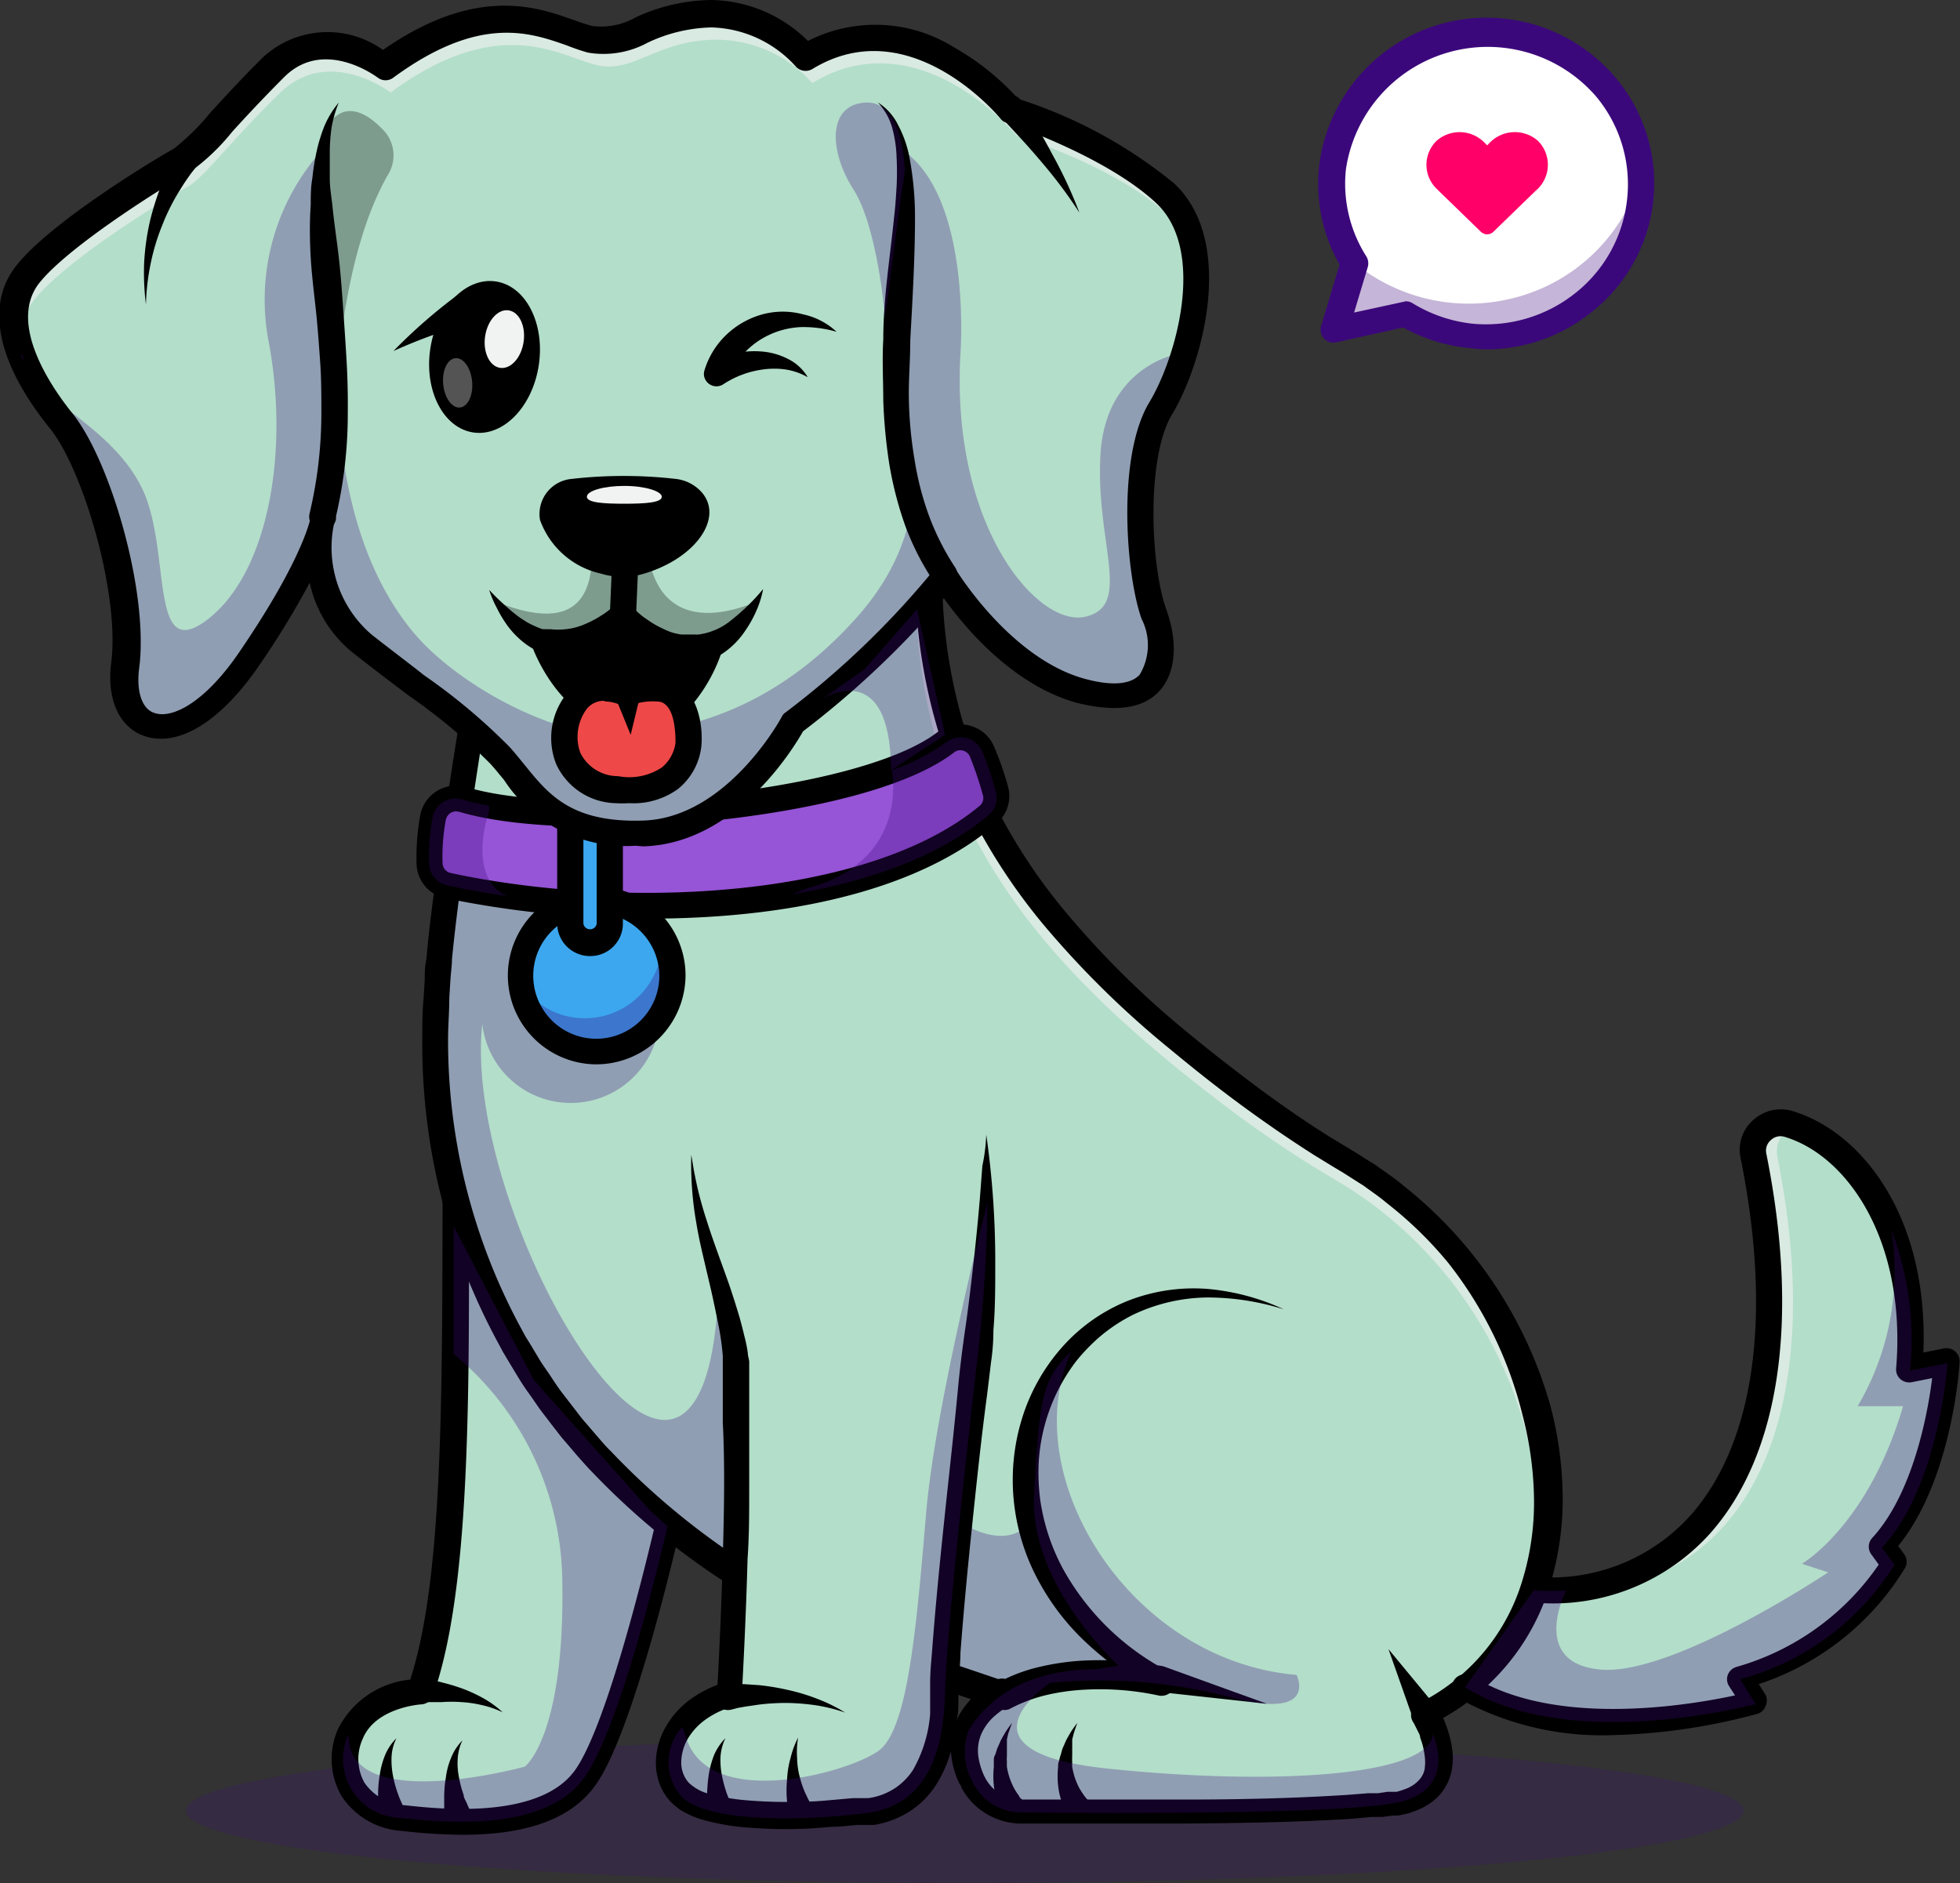 <svg xmlns="http://www.w3.org/2000/svg" id="Layer_1" data-name="Layer 1" viewBox="0 0 95.75 92"><rect x="0" y="0" width="95.75" height="92" fill="#333333" stroke="none"/><defs><style>.cls-1{opacity:0.2;}.cls-2{fill:#3b087b;}.cls-3{fill:#b3deca;}.cls-4{opacity:0.6;}.cls-5{fill:#f1f2f2;}.cls-6{opacity:0.3;}.cls-7{fill:#9654d6;}.cls-8{fill:#3ca7ef;}.cls-9{fill:#ef4848;}.cls-10{opacity:0.35;}.cls-11{fill:#fff;}.cls-12{opacity:0.5;}.cls-13{fill:#ff0068;}</style></defs><title>dog3</title><g class="cls-1"><ellipse class="cls-2" cx="47.13" cy="88.46" rx="38.05" ry="3.54"></ellipse></g><path class="cls-3" d="M891.19,801.61l.61.84a12.78,12.78,0,0,1-7.54,5.59l.76,1.21s-9,2.45-14.2-.82l3.35-4.73a12,12,0,0,0,1.59,0c7.57-.52,11.73-8.38,9.16-21.16a1.36,1.36,0,0,1,1.74-1.55,8.36,8.36,0,0,1,5,5.09h0a15.05,15.05,0,0,1,.91,6.87l1.83-.36S894,798.6,891.19,801.61Z" transform="translate(-799.25 -726)"></path><g class="cls-4"><path class="cls-5" d="M886.08,782.53c2.57,12.78-1.59,20.64-9.16,21.16a13,13,0,0,1-1.4,0l.24,0c7.57-.52,11.73-8.38,9.16-21.16a1.36,1.36,0,0,1,1.74-1.55l.19.06A1.34,1.34,0,0,0,886.08,782.53Z" transform="translate(-799.25 -726)"></path></g><path class="cls-3" d="M868.85,809.67a5.58,5.58,0,0,1,.44,1h0c.4,1.16.6,3-1.9,3.47-3,.56-14.29.5-18.25.46a2.65,2.65,0,0,1-2.39-1.51,3.08,3.08,0,0,1-.19-2.49,3.66,3.66,0,0,1,1.69-1.78c-.36-.11-.72-.22-1.06-.34-29.26-9.73-26.75-31.6-26.57-34.75,0-1,.24-2.67.47-4.39.48-3.66,1.15-7.77,1.15-7.77l.29-7.42,22.09,1c.53,11,6.76,17.72,15.59,24.32a54.68,54.68,0,0,0,4.95,3.31C875.89,789,878.68,804.84,868.85,809.67Z" transform="translate(-799.25 -726)"></path><g class="cls-4"><path class="cls-5" d="M873.21,805.72c3.17-6.77-.39-17.14-8.6-22a54.68,54.68,0,0,1-5-3.31c-8.83-6.6-15.06-13.31-15.59-24.32l-21.58-1,0-1,22.09,1c.53,11,6.76,17.72,15.59,24.32a54.68,54.68,0,0,0,4.95,3.31C873.79,787.81,877.29,799,873.21,805.72Z" transform="translate(-799.25 -726)"></path></g><g class="cls-6"><path class="cls-2" d="M855.09,807.52l-3.5.52-4.4.39c-29.26-9.73-26.75-31.6-26.57-34.75,0-1,.24-2.67.47-4.39l0,0,5.73.83,4.66,5.58a4.35,4.35,0,0,1-8.67.32c-1.05,9.64,10.74,29.35,11.53,13.22l.89,7.47,11.51-2.36v6.33s1.89,1,2.83-.35C849.6,800.3,851.33,806.33,855.09,807.52Z" transform="translate(-799.25 -726)"></path></g><path class="cls-3" d="M831.9,800.39a1.64,1.64,0,0,1,0,.18c-.3,1.31-2.27,9.67-4,12.18-1.83,2.73-6.65,2.33-9,2.07a2.88,2.88,0,0,1-2.58-4.1c.8-2,3.42-2.08,3.42-2.08,1.3-3.64,1.62-9.55,1.71-16.54q0-3,0-6.26v-1.12a28.45,28.45,0,0,0,1,3,29.24,29.24,0,0,0,2.92,5.6,31.72,31.72,0,0,0,5.68,6.38C831.38,800,831.64,800.18,831.9,800.39Z" transform="translate(-799.25 -726)"></path><path d="M848.57,809.32a4.1,4.1,0,0,0-.71.5,2.48,2.48,0,0,0-.52.61,2.06,2.06,0,0,0-.28,1.48,3.4,3.4,0,0,0,.24.79,2.17,2.17,0,0,0,.42.63,2,2,0,0,0,1.37.59l2,0h2c1.34,0,2.68,0,4,0,2.68,0,5.36-.06,8-.23l1-.08.48,0,.47-.07.24,0,.21,0,.2-.06.2-.07a1.67,1.67,0,0,0,.62-.38,1.13,1.13,0,0,0,.33-.56,2.3,2.3,0,0,0,0-.75,3.53,3.53,0,0,0-.21-.82c0-.14-.1-.28-.16-.41l-.1-.2a1.45,1.45,0,0,0-.1-.18h0a.62.62,0,0,1,.23-.86l0,0a9.87,9.87,0,0,0,5.11-6,13,13,0,0,0,.58-4,17,17,0,0,0-.55-4.07A19.57,19.57,0,0,0,870,787.7a19,19,0,0,0-3-2.92c-.27-.23-.55-.43-.83-.63s-.28-.21-.43-.3l-.44-.28-.44-.28-.47-.28-.93-.57c-1.23-.78-2.43-1.61-3.6-2.47s-2.3-1.76-3.41-2.68a46,46,0,0,1-6.22-6.11,28.86,28.86,0,0,1-2.54-3.57,25.27,25.27,0,0,1-1.94-3.94,26.94,26.94,0,0,1-1.77-8.53l.61.6-22.09-1,.67-.61-.29,7.43a.2.2,0,0,1,0,.07h0c-.39,2.49-.77,5-1.11,7.49-.16,1.25-.32,2.5-.44,3.74,0,.31-.05.61-.07.93l-.06.94c0,.63-.05,1.25-.06,1.87a29.49,29.49,0,0,0,3.55,14.27l.22.41.25.4.48.8c.16.26.35.51.52.77s.34.52.53.77l.57.74c.19.24.37.5.58.73l.61.71c.2.23.4.47.63.69a35.86,35.86,0,0,0,5.7,4.87,47.76,47.76,0,0,0,6.59,3.7l1.73.77c.58.24,1.18.46,1.77.69l.88.35.9.3,1.8.61-.51.06a8.05,8.05,0,0,1,2-.78,12.35,12.35,0,0,1,2.07-.32,15.89,15.89,0,0,1,4.13.29l-.45,1.18a17.58,17.58,0,0,1-1.7-1,14.47,14.47,0,0,1-1.56-1.25,11.73,11.73,0,0,1-2.47-3.17,10.35,10.35,0,0,1-1.18-3.83,10.16,10.16,0,0,1,.38-4,9.44,9.44,0,0,1,1.93-3.49,8.57,8.57,0,0,1,3.24-2.31,8.82,8.82,0,0,1,3.89-.59,11.2,11.2,0,0,1,3.75,1,12.44,12.44,0,0,0-3.76-.58,8.65,8.65,0,0,0-3.6.84,8.21,8.21,0,0,0-1.54,1,9,9,0,0,0-1.26,1.29,9,9,0,0,0-1.82,5,10.61,10.61,0,0,0,.08,1.78,10.18,10.18,0,0,0,1.11,3.35,12.42,12.42,0,0,0,5.13,5h0a.63.63,0,0,1,.26.87.67.67,0,0,1-.7.32,13.66,13.66,0,0,0-3.77-.28,10.35,10.35,0,0,0-1.84.28,7.52,7.52,0,0,0-1.68.65h0a.59.59,0,0,1-.5,0l-1.83-.62-.92-.31-.91-.35-1.8-.71-1.78-.79a48.92,48.92,0,0,1-6.77-3.81,36,36,0,0,1-5.91-5c-.23-.23-.44-.48-.66-.72l-.63-.74c-.22-.24-.41-.51-.61-.76l-.59-.77c-.19-.26-.37-.54-.56-.8s-.37-.53-.54-.81l-.5-.83-.25-.42-.23-.43a30.61,30.61,0,0,1-3.71-14.88c0-.64,0-1.29.06-1.93l.06-.94c0-.32,0-.65.08-1,.11-1.28.27-2.54.44-3.79.34-2.52.72-5,1.12-7.53v.08l.29-7.43a.64.64,0,0,1,.67-.6h0l22.09,1a.62.62,0,0,1,.61.6,25.69,25.69,0,0,0,1.68,8.14,24.53,24.53,0,0,0,1.85,3.74,27.17,27.17,0,0,0,2.43,3.42,44.14,44.14,0,0,0,6,5.94c1.1.91,2.22,1.78,3.37,2.64s2.31,1.66,3.51,2.42l.91.55.46.28.47.3.47.29.45.32c.31.22.61.43.89.67A21,21,0,0,1,875,794.72a18,18,0,0,1,.59,4.38,14.4,14.4,0,0,1-.64,4.41,11,11,0,0,1-2.17,3.94,11.31,11.31,0,0,1-3.59,2.78l.26-.89a2.26,2.26,0,0,1,.14.26,1.15,1.15,0,0,1,.12.25,3.89,3.89,0,0,1,.21.51,5.27,5.27,0,0,1,.27,1.09,3.17,3.17,0,0,1-.06,1.22,2.58,2.58,0,0,1-.66,1.14,3.11,3.11,0,0,1-1.07.66l-.28.1a2.29,2.29,0,0,1-.28.07l-.28.06-.26,0-.52.07-.52,0-1,.09c-2.7.17-5.39.21-8.08.23-1.34,0-2.68,0-4,0H849a3.34,3.34,0,0,1-2.23-1,3.56,3.56,0,0,1-.39-.48l-.16-.26c0-.1-.1-.19-.13-.27a4.54,4.54,0,0,1-.34-1.1,3.72,3.72,0,0,1,0-1.2,3.25,3.25,0,0,1,.44-1.13,4.17,4.17,0,0,1,.76-.9,6.32,6.32,0,0,1,.93-.66.66.66,0,0,1,.88.23.62.62,0,0,1-.23.86Z" transform="translate(-799.25 -726)"></path><path d="M856.14,807.43l5,1.81-5.31-.58a.64.64,0,1,1,.14-1.27Z" transform="translate(-799.25 -726)"></path><path d="M868.29,810l-1.21-3.43,2.33,2.82a.63.63,0,0,1-.09.9.67.67,0,0,1-.92-.09A.78.78,0,0,1,868.29,810Z" transform="translate(-799.25 -726)"></path><path class="cls-3" d="M847.49,784.72h0a73.47,73.47,0,0,1-.48,7.57c-.73,6.31-1.53,13.83-1.59,16.35s-.64,5.53-3.84,5.94-7.69.45-9-.76a2.55,2.55,0,0,1,0-3.45,4.37,4.37,0,0,1,2.3-1.47s.77-13.67.1-17.15-1.9-5.72-2.08-9.21l14.52-1.11S847.52,782.66,847.49,784.72Z" transform="translate(-799.25 -726)"></path><path d="M847.43,781.43a43.57,43.57,0,0,1,.44,6.36c0,1.07,0,2.13-.09,3.2q0,.79-.12,1.59c-.06.52-.12,1-.19,1.57-.28,2.09-.5,4.19-.72,6.29s-.42,4.2-.58,6.3c0,.52-.07,1-.1,1.56l0,.79c0,.28,0,.55-.06.83a9.69,9.69,0,0,1-.31,1.66,6.14,6.14,0,0,1-.72,1.62,4.31,4.31,0,0,1-1.31,1.31,4.63,4.63,0,0,1-1.72.65l-.23,0-.2,0-.41,0-.82.08c-.54,0-1.09.08-1.63.1a22.92,22.92,0,0,1-3.31-.09,11.41,11.41,0,0,1-1.69-.32,4.59,4.59,0,0,1-.86-.33,2.46,2.46,0,0,1-.43-.26l-.21-.17-.19-.19a2.67,2.67,0,0,1-.52-.89,3.06,3.06,0,0,1-.16-1,3.62,3.62,0,0,1,.54-1.82,4.31,4.31,0,0,1,1.28-1.34,5.57,5.57,0,0,1,1.64-.76h0l-.47.57c.12-2.2.22-4.42.28-6.63s.11-4.42,0-6.62l0-1.64v-.41l0-.41c0-.26,0-.54,0-.79a13,13,0,0,0-.23-1.59c-.11-.54-.22-1.08-.34-1.61l-.38-1.62c-.13-.55-.25-1.1-.34-1.65a16.61,16.61,0,0,1-.25-3.35c.05.28.09.55.14.83l.08.4.09.41q.19.8.45,1.59c.33,1.05.73,2.08,1.1,3.14.18.53.35,1.07.51,1.61.07.27.15.55.21.82a7.7,7.7,0,0,1,.18.86c0,.14.05.29.07.43l0,.42,0,.43,0,.42c0,.28,0,.57,0,.85l0,.84c0,1.11,0,2.23,0,3.34s0,2.23-.08,3.34c-.06,2.22-.16,4.44-.28,6.66a.62.62,0,0,1-.44.57h0a4.15,4.15,0,0,0-1.26.58,3.13,3.13,0,0,0-.91.94,2.38,2.38,0,0,0-.35,1.19,1.48,1.48,0,0,0,.36,1,2.25,2.25,0,0,0,1.08.57,10,10,0,0,0,1.47.27,23.09,23.09,0,0,0,3.12.09c.52,0,1-.05,1.57-.1l.79-.07.39,0,.19,0,.17,0a3.13,3.13,0,0,0,1.26-.46,3.06,3.06,0,0,0,.93-.93,6.57,6.57,0,0,0,.83-2.73c0-.25,0-.5,0-.76l0-.78c0-.54.06-1.07.1-1.6.16-2.12.37-4.23.59-6.33s.46-4.21.66-6.32c.09-1,.23-2.1.38-3.13s.27-2.08.39-3.13.22-2.09.31-3.14l.12-1.58Q847.4,782.23,847.43,781.43Z" transform="translate(-799.25 -726)"></path><path d="M834.79,808.28h.79l.75.05a12,12,0,0,1,1.48.25,9.74,9.74,0,0,1,1.42.44,8,8,0,0,1,1.31.65,8.57,8.57,0,0,0-1.39-.35,11.33,11.33,0,0,0-1.42-.12,11,11,0,0,0-1.4.08l-.68.1-.34.06-.31.08a.66.66,0,0,1-.81-.42.65.65,0,0,1,.43-.8l.15,0Z" transform="translate(-799.25 -726)"></path><path d="M837.88,815.14a.19.19,0,0,1,0-.09l0-.07a.57.57,0,0,1,0-.14,2.76,2.76,0,0,1-.08-.27c0-.18-.07-.37-.1-.55a5.58,5.58,0,0,1,0-1.08,4.61,4.61,0,0,1,.17-1.05,4.44,4.44,0,0,1,.37-1,4.17,4.17,0,0,0-.05,1,3.85,3.85,0,0,0,.15,1,4.43,4.43,0,0,0,.33.88,3.23,3.23,0,0,0,.22.41l.12.19.12.15Z" transform="translate(-799.25 -726)"></path><path d="M851.47,814.87l-.06-.09,0-.08-.09-.16a2.88,2.88,0,0,1-.13-.31,4.44,4.44,0,0,1-.19-.62,4.2,4.2,0,0,1-.06-1.27c0-.1,0-.21.05-.31a1.67,1.67,0,0,1,.08-.3l.08-.29.12-.27.06-.14.07-.13.15-.26c.1-.16.22-.32.33-.47-.06.18-.13.36-.18.54l-.07.27,0,.14,0,.13,0,.28v.27a2.44,2.44,0,0,0,0,.27,2.3,2.3,0,0,0,0,.26,3.47,3.47,0,0,0,.33,1,4.32,4.32,0,0,0,.27.42c.05.06.1.13.16.19l.08.08,0,0,0,0Z" transform="translate(-799.25 -726)"></path><path d="M848.32,814.87l-.06-.09a.56.56,0,0,0,0-.08,1.19,1.19,0,0,0-.08-.16,2.88,2.88,0,0,1-.13-.31,4.44,4.44,0,0,1-.19-.62,4.2,4.2,0,0,1-.06-1.27c0-.1,0-.21,0-.31s0-.2.07-.3l.09-.29.12-.27.06-.14.07-.13.15-.26c.1-.16.22-.32.33-.47l-.19.54-.06.27,0,.14,0,.13,0,.28v.27a1.22,1.22,0,0,0,0,.27,2.3,2.3,0,0,0,0,.26,3.47,3.47,0,0,0,.33,1,3,3,0,0,0,.27.42c0,.06.1.13.16.19a.6.6,0,0,0,.08.08l0,0,0,0Z" transform="translate(-799.25 -726)"></path><path d="M833.79,814.77c0-.2,0-.36,0-.53s0-.34,0-.51a8.42,8.42,0,0,1,.08-1,4.58,4.58,0,0,1,.27-1,2.7,2.7,0,0,1,.55-.81,2.41,2.41,0,0,0-.24.89,3.9,3.9,0,0,0,.06.9,7,7,0,0,0,.23.87c.05.14.11.28.16.41s.12.28.18.39Z" transform="translate(-799.25 -726)"></path><path d="M817.78,814.77c0-.2,0-.36-.06-.53s0-.34,0-.51a5.66,5.66,0,0,1,.08-1,4.06,4.06,0,0,1,.27-1,2.53,2.53,0,0,1,.55-.81,2.23,2.23,0,0,0-.24.89,3.9,3.9,0,0,0,.06.9,5.59,5.59,0,0,0,.23.87c.05.14.1.28.16.41s.12.28.18.39Z" transform="translate(-799.25 -726)"></path><path d="M821,814.89a5.24,5.24,0,0,1-.05-.53c0-.17,0-.34,0-.51a5.66,5.66,0,0,1,.08-1,3.69,3.69,0,0,1,.27-1,2.54,2.54,0,0,1,.54-.82,2.39,2.39,0,0,0-.23.89,3.38,3.38,0,0,0,.06.9,5.06,5.06,0,0,0,.23.87c0,.14.1.28.16.42a2.69,2.69,0,0,0,.18.38Z" transform="translate(-799.25 -726)"></path><path d="M819.76,808a4.71,4.71,0,0,1,.58.09,4.88,4.88,0,0,1,.55.12,9.32,9.32,0,0,1,1.06.33,7.52,7.52,0,0,1,1,.48,4.93,4.93,0,0,1,.86.64,4.49,4.49,0,0,0-1-.35,5.73,5.73,0,0,0-1-.15,6.81,6.81,0,0,0-1,0l-.5,0c-.16,0-.34,0-.47.07a.64.64,0,1,1-.29-1.25.74.74,0,0,1,.21,0Z" transform="translate(-799.25 -726)"></path><path d="M821.86,815.64a27.83,27.83,0,0,1-3-.19,3.79,3.79,0,0,1-2.93-1.71,3.61,3.61,0,0,1-.17-3.26,4.42,4.42,0,0,1,3.53-2.42c1.55-4.76,1.56-13.15,1.58-22.82v-.52a.64.64,0,0,1,1.26-.16,29.44,29.44,0,0,0,10.16,15.35.62.62,0,0,1,.22.62c-.09.4-2.21,9.78-4.09,12.57C827.08,815.12,824.43,815.64,821.86,815.64Zm.3-27.06c0,8.61-.22,15.93-1.76,20.27a.64.64,0,0,1-.58.42s-2.22.14-2.85,1.68a2.39,2.39,0,0,0,.08,2.14,2.57,2.57,0,0,0,2,1.11c1.65.18,6.66.73,8.35-1.8,1.55-2.3,3.4-10,3.82-11.77A31,31,0,0,1,822.16,788.58Z" transform="translate(-799.25 -726)"></path><path class="cls-7" d="M847.52,765.84c-2.37,2-5.79,3.21-9.54,3.85a47.11,47.11,0,0,1-14,.09h0c-1-.15-2-.32-2.89-.52a1.13,1.13,0,0,1-.9-1.07,10.47,10.47,0,0,1,.17-2.25,1.15,1.15,0,0,1,1.47-.88,9.48,9.48,0,0,0,1.29.3c4.94.91,14.34.24,19.63-1.73a10.19,10.19,0,0,0,2.67-1.37,1.15,1.15,0,0,1,1.76.46,17.1,17.1,0,0,1,.67,2A1.1,1.1,0,0,1,847.52,765.84Z" transform="translate(-799.25 -726)"></path><path d="M831,770.88a49,49,0,0,1-10-1,1.76,1.76,0,0,1-1.4-1.67,11.65,11.65,0,0,1,.18-2.39,1.78,1.78,0,0,1,.84-1.19,1.81,1.81,0,0,1,1.44-.17c5.2,1.56,19.13.29,23-2.7a1.81,1.81,0,0,1,1.56-.31,1.76,1.76,0,0,1,1.18,1,15,15,0,0,1,.7,2,1.76,1.76,0,0,1-.56,1.78h0C843.86,769.73,837.19,770.88,831,770.88Zm-9.47-5.24a.59.59,0,0,0-.26.07.55.55,0,0,0-.24.34,9.76,9.76,0,0,0-.16,2.12.51.51,0,0,0,.39.48c8.46,1.82,20.39,1.28,25.86-3.29h0a.49.49,0,0,0,.15-.5,17,17,0,0,0-.64-1.9.5.5,0,0,0-.34-.29.48.48,0,0,0-.43.09c-2.87,2.2-9.18,3.06-11.75,3.33-5.05.53-9.81.36-12.43-.43Z" transform="translate(-799.25 -726)"></path><ellipse class="cls-8" cx="29.09" cy="47.68" rx="3.76" ry="3.71"></ellipse><g class="cls-6"><path class="cls-2" d="M832.1,773.68a3.76,3.76,0,0,1-7.51.24,3.77,3.77,0,0,0,7-1.84,2.09,2.09,0,0,0,0-.25A3.61,3.61,0,0,1,832.1,773.68Z" transform="translate(-799.25 -726)"></path></g><path d="M828.34,778a4.34,4.34,0,1,1,4.4-4.33A4.37,4.37,0,0,1,828.34,778Zm0-7.41a3.08,3.08,0,1,0,3.12,3.08A3.1,3.1,0,0,0,828.34,770.6Z" transform="translate(-799.25 -726)"></path><path class="cls-8" d="M827.11,766.32v4.81a1,1,0,0,0,1,1h0a1,1,0,0,0,1-1v-4.81a1,1,0,0,0-1-1h0A1,1,0,0,0,827.11,766.32Z" transform="translate(-799.25 -726)"></path><path d="M828.08,772.71a1.6,1.6,0,0,1-1.61-1.58v-4.81a1.61,1.61,0,0,1,3.21,0v4.81A1.59,1.59,0,0,1,828.08,772.71Zm0-6.7a.32.32,0,0,0-.33.31v4.81a.33.33,0,0,0,.65,0v-4.81A.32.32,0,0,0,828.08,766Z" transform="translate(-799.25 -726)"></path><path class="cls-3" d="M857,743.45a12.29,12.29,0,0,1-1.08,2.44c-1.41,2.35-1.1,7.89-.32,10.06s.36,4.83-3.57,3.74-6.64-5.59-6.64-5.59l-.3.4a44,44,0,0,1-7.11,6.77s-2.79,5.28-7.33,5.41-5.49-2.12-7-3.78-3.7-3.07-6.68-5.42a5.91,5.91,0,0,1-2.16-4.83,6.93,6.93,0,0,1,.1-1.18c-.15.62-.81,2.65-3.52,6.64-3.34,4.92-6.55,3.84-6.09.36s-1.37-9.78-3.11-12a13,13,0,0,1-1.41-2.09,8.11,8.11,0,0,1-.41-.84h0a1.88,1.88,0,0,1-.12-.3,3.91,3.91,0,0,1,.24-3.85c1.52-2,6.75-5.19,7.58-5.64s2.17-2.3,4.53-4.6,5.38,0,5.38,0c5.35-3.92,8.26-1.76,10.07-1.33s2.95-1.21,5.88-1.24a6.26,6.26,0,0,1,4.64,2.12,7.67,7.67,0,0,1,.85-.44c4.92-2.15,9.17,3,9.17,3s4.81,1.49,7.56,4.06C858.19,737.27,857.89,740.78,857,743.45Z" transform="translate(-799.25 -726)"></path><path class="cls-3" d="M814.91,738.4c1.2,8.84,0,13.07,0,13.07-.15.62-.81,2.65-3.52,6.64-3.34,4.92-6.55,3.84-6.09.36s-1.37-9.78-3.11-12a13,13,0,0,1-1.41-2.09,8.11,8.11,0,0,1-.41-.84h0a1.88,1.88,0,0,1-.12-.3,3.91,3.91,0,0,1,.24-3.85c1.52-2,6.75-5.19,7.58-5.64s2.17-2.3,4.53-4.6,5.38,0,5.38,0S813.71,729.55,814.91,738.4Z" transform="translate(-799.25 -726)"></path><path class="cls-3" d="M857,743.45a12.29,12.29,0,0,1-1.08,2.44c-1.41,2.35-1.1,7.89-.32,10.06s.36,4.83-3.57,3.74-6.64-5.59-6.64-5.59l-.3.4c-4.4-8.81-.44-17-1.8-21.21-1.14-3.57-3-4.66-3.87-5,4.92-2.15,9.17,3,9.17,3s4.81,1.49,7.56,4.06C858.19,737.27,857.89,740.78,857,743.45Z" transform="translate(-799.25 -726)"></path><path d="M830.48,761.74a5.19,5.19,0,0,1-1.93-.4c-2.27-.91-3.26-3.64-3.3-3.75l1.21-.42a5.64,5.64,0,0,0,2.57,3,2.74,2.74,0,0,0,2.44.09,6.69,6.69,0,0,0,1.83-2.82l1.24.31a7.93,7.93,0,0,1-2.24,3.47l0,0A3.06,3.06,0,0,1,830.48,761.74Z" transform="translate(-799.25 -726)"></path><g class="cls-6"><path class="cls-2" d="M856,745.89c-1.41,2.35-1.1,7.89-.32,10.06s.36,4.82-3.57,3.74-6.64-5.59-6.64-5.59a42.46,42.46,0,0,1-7.41,7.17s-2.8,5.28-7.33,5.41-5.49-2.12-7-3.79-3.71-3.06-6.68-5.41a6.3,6.3,0,0,1-2.06-6c-.15.62-.81,2.65-3.52,6.64-3.34,4.92-6.55,3.84-6.09.36s-1.37-9.78-3.11-12a13,13,0,0,1-1.41-2.09c1.11,1.54,3.9,2.73,5.25,5.31,1.59,3,.31,8.87,3.3,6.55s4-8.32,2.93-13.74a10.94,10.94,0,0,1,2.72-9.26l.75,9.24c-.45,8,1.93,12.87,4.4,15.22s6.31,4.11,8.63,4.15,7.57-.36,12.33-5.77S843,745.44,843,745.44l.28-12.15c3.48,2.28,2.89,10,2.89,10-.48,8.44,3.79,13.39,6.11,12.84s.48-3.59.73-7.92,3.78-4.92,3.78-4.92l.19.16A11.76,11.76,0,0,1,856,745.89Z" transform="translate(-799.25 -726)"></path></g><g class="cls-4"><path class="cls-5" d="M857.61,738.4a4.44,4.44,0,0,0-1.13-1.76c-2.74-2.57-7.55-4-7.55-4s-4.76-5.78-10-2.58a6.29,6.29,0,0,0-4.65-2.12c-2.93,0-4.07,1.67-5.88,1.24s-4.71-2.59-10.07,1.34c0,0-3-2.3-5.38,0s-3.7,4.14-4.53,4.6-6.06,3.6-7.57,5.63a3.34,3.34,0,0,0-.6,2.46,3.85,3.85,0,0,1,.29-3.72c1.51-2,6.75-5.19,7.58-5.64s2.17-2.3,4.53-4.6,5.38,0,5.38,0c5.35-3.92,8.26-1.76,10.07-1.33s2.95-1.21,5.88-1.24a6.26,6.26,0,0,1,4.64,2.12c5.26-3.2,10,2.57,10,2.57s4.81,1.49,7.56,4.06A5,5,0,0,1,857.61,738.4Z" transform="translate(-799.25 -726)"></path></g><path d="M830.3,767.32a7.12,7.12,0,0,1-6.43-3.22c-.23-.27-.44-.54-.67-.79a28.69,28.69,0,0,0-4-3.34c-.78-.59-1.66-1.25-2.61-2a6,6,0,0,1-2.21-3.5,42.68,42.68,0,0,1-2.44,4c-1.9,2.79-4,4.09-5.69,3.47-1.19-.44-1.79-1.8-1.57-3.54.44-3.31-1.36-9.47-3-11.48-2.53-3.14-3.14-5.93-1.71-7.84,1.59-2.14,6.87-5.32,7.78-5.82a11.36,11.36,0,0,0,1.77-1.75c.7-.76,1.56-1.71,2.62-2.75a4.65,4.65,0,0,1,5.82-.32c4.55-3.17,7.53-2.1,9.32-1.46.35.12.65.23.91.29a3.39,3.39,0,0,0,2.11-.42A9,9,0,0,1,834,726h0a6.85,6.85,0,0,1,4.72,2,7.26,7.26,0,0,1,7.18.34,12.35,12.35,0,0,1,3.09,2.49,23.07,23.07,0,0,1,7.63,4.14c3,2.83,1.41,8.75-.12,11.29-1.25,2.08-1.06,7.33-.27,9.53.59,1.64.45,3.14-.37,4s-2.16,1-4,.55c-3.15-.87-5.51-3.72-6.5-5.11a44.53,44.53,0,0,1-6.88,6.5c-.48.85-3.3,5.49-7.8,5.62Zm-14.74-15.69A5.6,5.6,0,0,0,817.4,757c.94.74,1.81,1.39,2.58,2a29.17,29.17,0,0,1,4.18,3.51c.25.28.48.57.71.85,1.18,1.46,2.29,2.84,5.79,2.73,4.1-.12,6.75-5,6.78-5.07a.52.52,0,0,1,.18-.21,42.16,42.16,0,0,0,7.28-7,.65.65,0,0,1,.55-.26.64.64,0,0,1,.52.31s2.62,4.3,6.26,5.3c.91.25,2.11.42,2.69-.19a2.8,2.8,0,0,0,.1-2.73c-.77-2.15-1.22-7.94.38-10.59,1.31-2.17,2.8-7.42.33-9.73s-7.25-3.9-7.3-3.92a.55.55,0,0,1-.3-.2c-.18-.22-4.48-5.3-9.19-2.43a.65.65,0,0,1-.84-.15,5.74,5.74,0,0,0-4.1-1.88h0a7.64,7.64,0,0,0-3.12.75,4.52,4.52,0,0,1-2.91.48,10.44,10.44,0,0,1-1-.34c-1.81-.64-4.29-1.53-8.5,1.56a.63.63,0,0,1-.77,0h0c-.11-.08-2.62-1.93-4.54-.05-1,1-1.88,1.94-2.56,2.69a10.51,10.51,0,0,1-2.11,2c-1.18.65-6,3.66-7.37,5.46-1.47,2,.68,5.08,1.68,6.32,1.83,2.28,3.73,8.71,3.25,12.43-.15,1.12.13,2,.74,2.19.85.31,2.47-.49,4.17-3,2.67-3.91,3.3-5.89,3.44-6.43,0-.12,0-.2,0-.22a.64.64,0,0,1,.74-.47.63.63,0,0,1,.52.69A1.8,1.8,0,0,1,815.56,751.63Z" transform="translate(-799.25 -726)"></path><path d="M809.23,733.7a.23.23,0,0,1-.07.07l-.08.09-.15.18-.3.37c-.19.26-.38.53-.55.81a10.28,10.28,0,0,0-.89,1.75,10.53,10.53,0,0,0-.58,1.91,11.14,11.14,0,0,0-.23,2,12.57,12.57,0,0,1-.09-2,11.89,11.89,0,0,1,.28-2.05,13,13,0,0,1,.65-2,10.59,10.59,0,0,1,.46-1c.09-.16.17-.32.27-.47s.09-.16.14-.24l.08-.11.09-.13,0,0a.65.65,0,0,1,.9-.12.63.63,0,0,1,.13.89Z" transform="translate(-799.25 -726)"></path><path d="M849.12,730.93c.29.44.56.88.82,1.32s.51.9.75,1.35a21.3,21.3,0,0,1,1.29,2.79,22.74,22.74,0,0,0-1.82-2.44c-.33-.39-.66-.77-1-1.14s-.69-.74-1-1.09h0a.62.62,0,0,1,0-.89.64.64,0,0,1,.91,0A.39.39,0,0,1,849.12,730.93Z" transform="translate(-799.25 -726)"></path><path d="M814.37,751.1a21.22,21.22,0,0,0,.58-4.92c0-.83,0-1.67-.06-2.51s-.12-1.69-.21-2.53-.2-1.69-.25-2.55-.06-1.72,0-2.59c0-.43,0-.87.08-1.3a11.52,11.52,0,0,1,.21-1.31,7.67,7.67,0,0,1,.39-1.26,4.56,4.56,0,0,1,.69-1.12,5.94,5.94,0,0,0-.35,1.21,8.76,8.76,0,0,0-.09,1.25c0,.2,0,.41,0,.62l0,.62c0,.42.07.84.12,1.25.08.84.21,1.67.31,2.52s.16,1.69.22,2.54.12,1.72.17,2.58.07,1.73.06,2.6a22,22,0,0,1-.62,5.21.64.64,0,0,1-.78.46.64.64,0,0,1-.47-.76Z" transform="translate(-799.25 -726)"></path><path d="M833.92,757.6a7.26,7.26,0,0,1-2,3.15s-1,.81-3.08,0-2.93-3.37-2.93-3.37a3.84,3.84,0,0,0,3.84-1.09A4.6,4.6,0,0,0,833.92,757.6Z" transform="translate(-799.25 -726)"></path><path d="M844.89,754.45a13,13,0,0,1-1.43-2.8,17.62,17.62,0,0,1-.77-3,26.38,26.38,0,0,1-.29-3.06c0-1-.06-2,0-3,0-2,.33-4,.53-6,.06-.48.09-1,.12-1.46a14.07,14.07,0,0,0,0-1.45,6.17,6.17,0,0,0-.21-1.42,3,3,0,0,0-.71-1.26,2.74,2.74,0,0,1,1,1.12,5.63,5.63,0,0,1,.53,1.47,15.83,15.83,0,0,1,.29,3c0,2-.12,4-.23,6,0,1-.09,2-.07,2.93a19.78,19.78,0,0,0,.27,2.89,14.54,14.54,0,0,0,.71,2.78,12.52,12.52,0,0,0,1.28,2.53h0a.64.64,0,0,1-.18.88A.65.65,0,0,1,844.89,754.45Z" transform="translate(-799.25 -726)"></path><path d="M830.63,754.05c2.57-.73,4-2.73,2.9-4a2,2,0,0,0-1.25-.65,22.45,22.45,0,0,0-5.12,0,1.72,1.72,0,0,0-1.53,2,4.11,4.11,0,0,0,3,2.63A3.53,3.53,0,0,0,830.63,754.05Z" transform="translate(-799.25 -726)"></path><path class="cls-5" d="M831.58,750.27c0,.29-.82.34-1.83.34s-1.83-.05-1.83-.34.82-.53,1.83-.53S831.58,750,831.58,750.27Z" transform="translate(-799.25 -726)"></path><path d="M823.15,754.82a9.37,9.37,0,0,0,.71.7,8.38,8.38,0,0,0,.74.62c.12.09.26.17.38.25a3.73,3.73,0,0,0,.4.2,3,3,0,0,0,.38.15l.19,0a1.1,1.1,0,0,0,.18,0,3.27,3.27,0,0,0,.76,0,3.07,3.07,0,0,0,.82-.2,5.26,5.26,0,0,0,.79-.39c.13-.08.26-.16.38-.25l.34-.26a.66.66,0,0,1,.89,0h0l.16.15.18.16a2.88,2.88,0,0,0,.39.3,4.59,4.59,0,0,0,.83.48,2.58,2.58,0,0,0,.87.27h.65a1.08,1.08,0,0,0,.19,0,3.19,3.19,0,0,0,1.63-.73,10.15,10.15,0,0,0,1.52-1.49,4.83,4.83,0,0,1-.33,1.06,5.8,5.8,0,0,1-.56,1,4,4,0,0,1-.82.89,3.38,3.38,0,0,1-.54.36l-.31.13-.16.06-.18,0a3.25,3.25,0,0,1-1.32,0,5.63,5.63,0,0,1-1.18-.39,6.26,6.26,0,0,1-1-.6c-.16-.12-.32-.24-.47-.37l-.23-.19-.22-.22h0l.89,0-.22.18-.22.16a4.53,4.53,0,0,1-.46.3,7.38,7.38,0,0,1-1,.5,4.86,4.86,0,0,1-1.1.34,2.81,2.81,0,0,1-1.22-.05,3.06,3.06,0,0,1-.58-.24,3.49,3.49,0,0,1-.49-.33,4.34,4.34,0,0,1-.76-.79,6,6,0,0,1-.54-.9A4.76,4.76,0,0,1,823.15,754.82Z" transform="translate(-799.25 -726)"></path><path d="M829.65,756.76h0a.63.63,0,0,1-.61-.66l.1-2.36a.64.64,0,0,1,.67-.6.63.63,0,0,1,.61.66l-.1,2.36A.64.64,0,0,1,829.65,756.76Z" transform="translate(-799.25 -726)"></path><path class="cls-9" d="M829.91,759.92a2,2,0,0,0-2.47.36,2.61,2.61,0,0,0,2,4.3c3,.33,3.46-1.73,3.5-2.2s.05-2.36-1.23-2.64A3.63,3.63,0,0,0,829.91,759.92Z" transform="translate(-799.25 -726)"></path><path d="M830,765.24a5.8,5.8,0,0,1-.7,0,3.28,3.28,0,0,1-2.88-1.91,3.47,3.47,0,0,1,.49-3.41,2.56,2.56,0,0,1,3-.64,3.89,3.89,0,0,1,1.87-.12c1.59.35,1.83,2.33,1.73,3.32a3.12,3.12,0,0,1-1.13,2.06A3.69,3.69,0,0,1,830,765.24Zm-1.23-5a1.06,1.06,0,0,0-.86.4,2.3,2.3,0,0,0-.31,2.14,2.05,2.05,0,0,0,1.85,1.14,2.87,2.87,0,0,0,2.14-.43,1.88,1.88,0,0,0,.66-1.2c0-.35,0-1.8-.74-2a2.91,2.91,0,0,0-1.4.16.65.65,0,0,1-.53,0A2,2,0,0,0,828.8,760.27Z" transform="translate(-799.25 -726)"></path><polygon points="31.3 33.87 30.81 35.9 30.02 33.96 31.3 33.87"></polygon><path d="M840.12,742.21a5.87,5.87,0,0,0-1.72-.23,4.09,4.09,0,0,0-1.53.36,4,4,0,0,0-1.23.87,3.47,3.47,0,0,0-.79,1.22l-.91-.7a4.38,4.38,0,0,1,2.59-.55,3.36,3.36,0,0,1,1.26.38,2.28,2.28,0,0,1,.92.87,3.16,3.16,0,0,0-1.09-.38,4,4,0,0,0-1.09,0,4.64,4.64,0,0,0-1.94.72.61.61,0,0,1-.85-.17.58.58,0,0,1-.08-.49v0a4,4,0,0,1,1.07-1.75,4.13,4.13,0,0,1,1.76-1,3.81,3.81,0,0,1,2,0A3.48,3.48,0,0,1,840.12,742.21Z" transform="translate(-799.25 -726)"></path><ellipse cx="822.93" cy="743.46" rx="3.73" ry="2.68" transform="translate(-833.26 721.44) rotate(-81.5)"></ellipse><ellipse class="cls-5" cx="823.93" cy="742.6" rx="1.42" ry="0.95" transform="translate(-830.85 722.58) rotate(-81.56)"></ellipse><g class="cls-10"><ellipse class="cls-5" cx="821.63" cy="744.68" rx="0.71" ry="1.21" transform="translate(-863.5 -648.29) rotate(-5.21)"></ellipse></g><path d="M822.6,741.69a25.67,25.67,0,0,0-4.13,1.46,26.24,26.24,0,0,1,3.38-2.92h0a.86.86,0,0,1,1.19.15.82.82,0,0,1-.15,1.17A.71.71,0,0,1,822.6,741.69Z" transform="translate(-799.25 -726)"></path><path class="cls-2" d="M800.28,743.29a1.15,1.15,0,0,1,.12.29A1.48,1.48,0,0,1,800.28,743.29Z" transform="translate(-799.25 -726)"></path><g class="cls-6"><path d="M828.17,753.24c-.08,2.91-1.89,3.26-4.66,2.17,0,0,1,2.28,2.41,2.12a13.71,13.71,0,0,0,3.62-1.4c2.09,1.71,4.25,2.5,6.69-.74-3,1.24-5,.4-5.34-2.53" transform="translate(-799.25 -726)"></path></g><g class="cls-6"><path d="M815.12,736.87a16.7,16.7,0,0,1,.22-4.87c.87-1.11,1.93-.4,2.67.39a1.78,1.78,0,0,1,.22,2.1c-2.32,4-2.53,10.47-2.53,10.47" transform="translate(-799.25 -726)"></path></g><g class="cls-6"><path class="cls-2" d="M843.45,734.43s0-3.51-1.9-3.42-1.8,2.39-.61,4.24,1.55,6.27,1.55,6.27l.78-6" transform="translate(-799.25 -726)"></path></g><path d="M878.09,810.77a14.45,14.45,0,0,1-7.61-1.81.63.63,0,0,1-.2-.87.66.66,0,0,1,.89-.2c4,2.52,10.53,1.44,12.84.94l-.29-.45a.62.62,0,0,1-.06-.56.64.64,0,0,1,.42-.38,12.59,12.59,0,0,0,6.95-5l-.37-.51a.63.63,0,0,1,.05-.79c2-2.17,2.72-6.1,2.93-7.81l-1,.2a.65.65,0,0,1-.55-.15.62.62,0,0,1-.21-.52c.51-6.19-2.34-10.37-5.42-11.31a.69.69,0,0,0-.7.15.68.68,0,0,0-.22.67c1.63,8.12.66,14.7-2.74,18.54a10.33,10.33,0,0,1-8.68,3.38.63.63,0,1,1,.08-1.26,9.13,9.13,0,0,0,7.64-3c3.13-3.54,4-9.74,2.44-17.46a1.93,1.93,0,0,1,.63-1.86,2,2,0,0,1,1.93-.42c3.32,1,6.64,5.11,6.37,11.79l1-.2a.64.64,0,0,1,.77.65c0,.25-.38,5.8-3,9l.32.44a.63.63,0,0,1,0,.66,13.22,13.22,0,0,1-7.13,5.65l.33.52a.65.65,0,0,1,0,.56.61.61,0,0,1-.43.38A29.55,29.55,0,0,1,878.09,810.77Z" transform="translate(-799.25 -726)"></path><g class="cls-6"><path class="cls-2" d="M824,769.78c-1-.15-2-.32-2.89-.52a1.13,1.13,0,0,1-.9-1.07,10.47,10.47,0,0,1,.17-2.25,1.15,1.15,0,0,1,1.47-.88,9.48,9.48,0,0,0,1.29.3v.29S822,768.79,824,769.78Z" transform="translate(-799.25 -726)"></path></g><g class="cls-6"><path class="cls-2" d="M847.52,765.84c-2.37,2-5.79,3.21-9.54,3.85a6.34,6.34,0,0,1,1-.38c4.76-1.44,3.83-5.68,3.83-5.68a10.19,10.19,0,0,0,2.67-1.37,1.15,1.15,0,0,1,1.76.46,17.1,17.1,0,0,1,.67,2A1.1,1.1,0,0,1,847.52,765.84Z" transform="translate(-799.25 -726)"></path></g><g class="cls-6"><path class="cls-2" d="M839.41,760.15s3.34-2.14,3.37,3.48l2.64-1.73-1.37-6.13-2.57,2.93" transform="translate(-799.25 -726)"></path></g><g class="cls-6"><path class="cls-2" d="M891.19,801.61l.61.84a12.78,12.78,0,0,1-7.54,5.59l.76,1.21s-9,2.45-14.2-.82l3.35-4.73a12,12,0,0,0,1.59,0s-1.84,3.57,1.7,3.87,11.1-4.75,11.1-4.75l-1.28-.42s3.23-1.87,4.94-7.7H890a13,13,0,0,0,1.65-8.61,15.05,15.05,0,0,1,.91,6.87l1.83-.36S894,798.6,891.19,801.61Z" transform="translate(-799.25 -726)"></path></g><g class="cls-6"><path class="cls-2" d="M867.39,814.09c-3,.56-14.29.5-18.25.46a2.65,2.65,0,0,1-2.39-1.51,3.08,3.08,0,0,1-.19-2.49c.74-1.22,2.45-3,6.27-3l1.06-.18s-4.36-3.92-4.12-8.34.34-5.7,1.82-7c-2.74,6,2.78,15.1,11,15.8,0,0,1.14,2.28-3.37,1.06a25,25,0,0,0-8.67-.67s-5.08,3.35,2.75,4.18,15.78.44,15.95-1.69C869.69,811.78,869.89,813.62,867.39,814.09Z" transform="translate(-799.25 -726)"></path></g><g class="cls-6"><path class="cls-2" d="M831.86,800.57c-.3,1.31-2.27,9.67-4,12.18-1.83,2.73-6.65,2.33-9,2.07a2.88,2.88,0,0,1-2.58-4.1c-.12,4,8.61,1.59,8.61,1.59s1.95-1.44,1.83-9a14.56,14.56,0,0,0-5.31-11.16q0-3,0-6.26l1,1.93,2.92,5.6,5.68,6.38Z" transform="translate(-799.25 -726)"></path></g><g class="cls-6"><path class="cls-2" d="M847.49,784.72a73.47,73.47,0,0,1-.48,7.57c-.73,6.31-1.53,13.83-1.59,16.35s-.64,5.53-3.84,5.94-7.69.45-9-.76a2.55,2.55,0,0,1,0-3.45c.06.16.13.34.2.56,1.16,3.55,7.93,1.68,9.4.6s1.86-6.37,2.32-11.67S847.43,785,847.49,784.72Z" transform="translate(-799.25 -726)"></path></g><path class="cls-11" d="M865.39,738.86a7.39,7.39,0,0,1-1.07-4.64,7.57,7.57,0,1,1,6.76,8.18,7.63,7.63,0,0,1-3.16-1l-3.5.78Z" transform="translate(-799.25 -726)"></path><g class="cls-12"><path class="cls-11" d="M872.47,729a7.54,7.54,0,0,0-8.17,5.86,7.26,7.26,0,0,1,0-.8,7.56,7.56,0,0,1,15,1.53c0,.26-.07.53-.12.79A7.5,7.5,0,0,0,872.47,729Z" transform="translate(-799.25 -726)"></path></g><path class="cls-2" d="M871.86,743.07A8.24,8.24,0,0,1,871,743a8.15,8.15,0,0,1-3.2-1l-3.25.72a.63.63,0,0,1-.76-.79l.9-3a8,8,0,0,1-1-4.8,8.24,8.24,0,0,1,14.53-4.28A8,8,0,0,1,877,741.25,8.21,8.21,0,0,1,871.86,743.07Zm-3.94-2.35a.63.63,0,0,1,.33.09,7.07,7.07,0,0,0,2.89,1,7,7,0,0,0,5.08-1.5,6.77,6.77,0,0,0,2.52-4.6,6.69,6.69,0,0,0-1.52-5A7,7,0,0,0,865,734.28a6.62,6.62,0,0,0,1,4.25.65.65,0,0,1,.07.51l-.67,2.23,2.44-.53Z" transform="translate(-799.25 -726)"></path><g class="cls-6"><path class="cls-2" d="M865.35,738.79a8.83,8.83,0,0,0,7.76,1.79,8.67,8.67,0,0,0,6.29-6,7.42,7.42,0,0,1-8.32,7.82,7.63,7.63,0,0,1-3.16-1l-3.5.78,1-3.27Z" transform="translate(-799.25 -726)"></path></g><path class="cls-13" d="M869.43,732.88h0a1.7,1.7,0,0,1,2.37.12l.1.1.1-.1a1.71,1.71,0,0,1,2.38-.12h0a1.65,1.65,0,0,1,0,2.34l-.11.1-2.06,2a.44.44,0,0,1-.62,0l-2.06-2-.1-.1A1.63,1.63,0,0,1,869.43,732.88Z" transform="translate(-799.25 -726)"></path></svg>